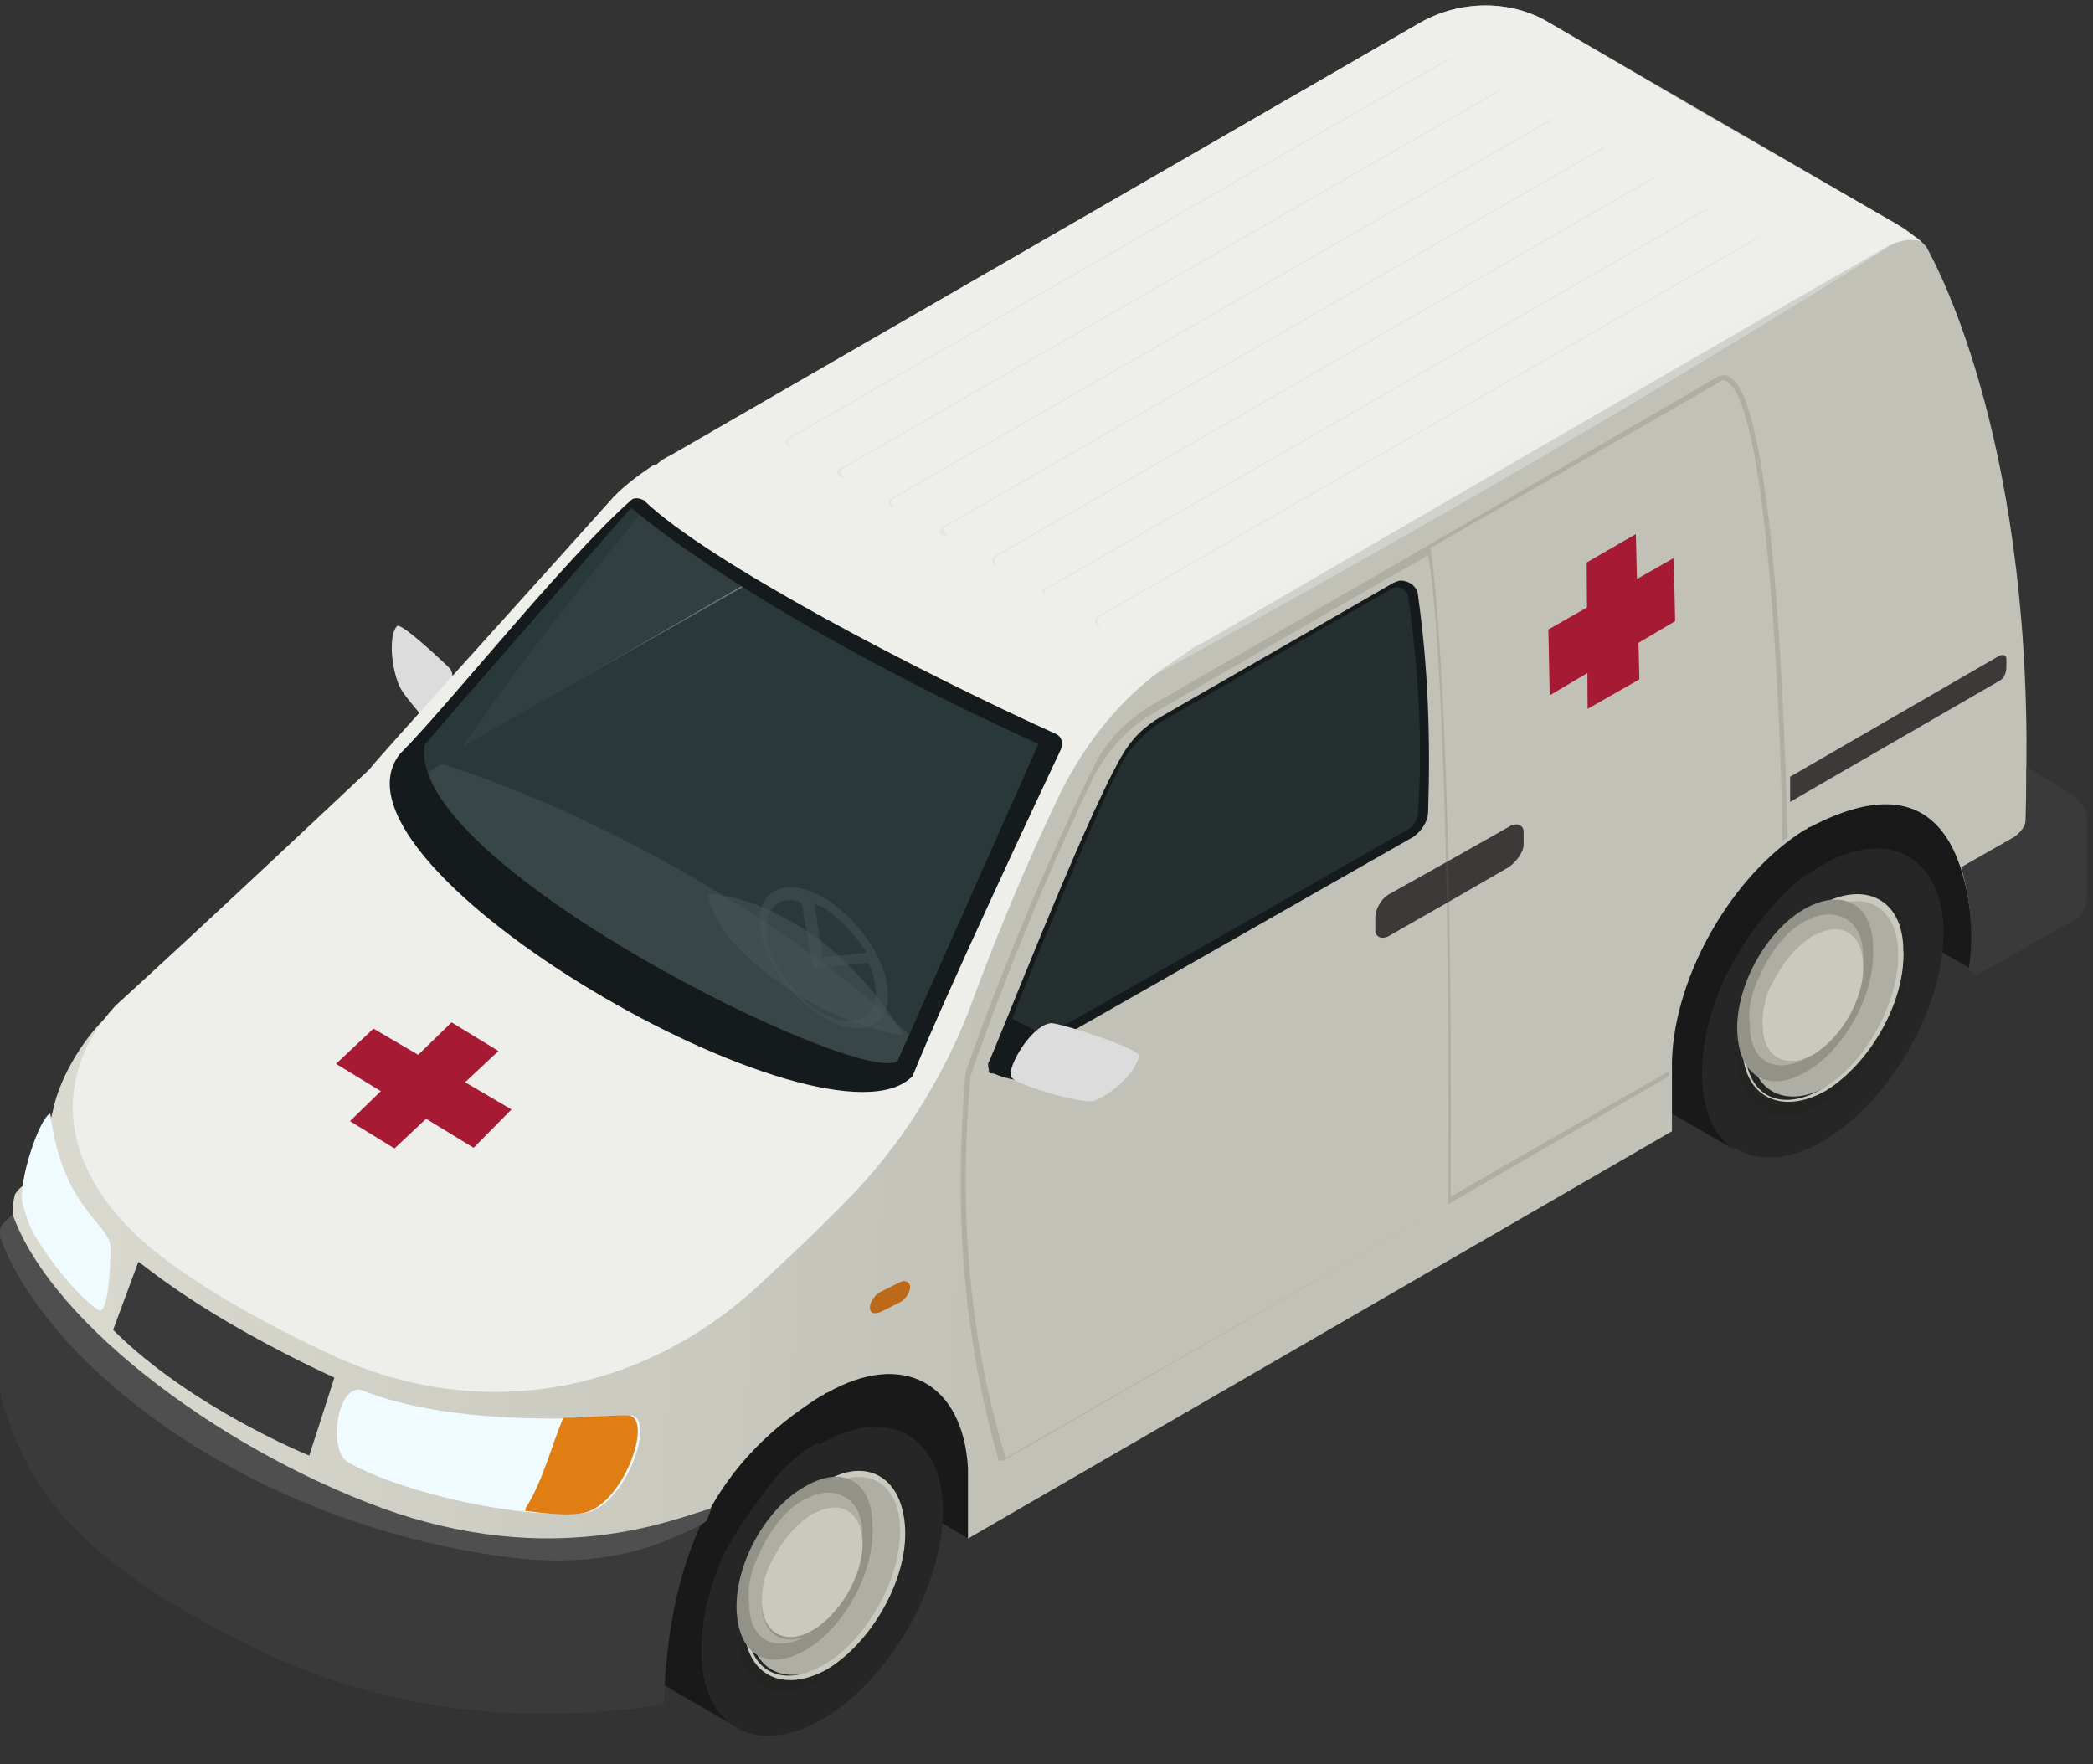 <?xml version="1.0" encoding="UTF-8"?> <svg xmlns="http://www.w3.org/2000/svg" width="191" height="161" viewBox="0 0 191 161" fill="none"><rect x="0" y="0" width="191" height="161" fill="#333333" stroke="none"/> <path d="M83.332 145.185C79.822 153.643 72.525 158.653 67.034 156.374C61.544 154.095 59.938 145.391 63.449 136.933C66.959 128.474 74.256 123.464 79.747 125.743C85.237 128.022 86.843 136.726 83.332 145.185Z" fill="#262626"></path> <path d="M174.449 93.525C170.939 101.983 163.642 106.993 158.152 104.714C152.661 102.435 151.056 93.731 154.566 85.273C158.077 76.814 165.373 71.805 170.864 74.083C176.355 76.362 177.96 85.066 174.449 93.525Z" fill="#262626"></path> <path d="M41.069 61.015C40.38 60.327 36.709 56.885 36.25 57.115C35.332 58.032 35.791 61.703 36.709 63.08C37.627 64.457 41.069 68.357 41.298 67.898C41.298 67.21 41.757 61.933 41.069 61.015Z" fill="#DCDCDC"></path> <path d="M166.117 66.981L181.031 74.323C183.095 75.47 181.489 84.647 180.113 88.548L154.874 74.093C158.086 71.569 161.757 69.275 166.117 66.981Z" fill="#191919"></path> <path d="M73.88 121.588C74.569 120.899 75.257 120.211 75.945 119.523L87.188 125.717C89.482 127.094 89.712 136.731 88.335 140.402L76.863 133.519L69.292 127.324C70.898 125.029 72.504 123.194 73.88 121.588Z" fill="#191919"></path> <path d="M151.202 86.254C152.349 83.73 153.726 81.435 155.561 79.6C156.938 77.994 158.544 76.617 160.38 75.47C163.362 73.634 166.116 73.634 168.181 74.782L174.146 78.223C172.081 77.076 169.328 77.305 166.345 78.912C164.509 79.829 162.903 81.206 161.527 83.041C159.921 85.106 158.315 87.401 157.167 89.695C156.02 92.448 155.332 95.202 155.332 97.955C155.332 101.397 156.479 103.921 158.544 105.068L152.579 101.626C150.514 100.479 149.366 97.955 149.366 94.513C149.366 91.76 150.055 88.778 151.202 86.254Z" fill="#191919"></path> <path d="M166.346 78.912C172.311 75.47 177.359 78.223 177.359 85.106C177.359 91.99 172.541 100.479 166.346 104.15C160.38 107.592 155.333 104.838 155.333 97.955C155.333 90.843 160.38 82.353 166.346 78.912Z" fill="#262626"></path> <path opacity="0.5" d="M166.345 82.582C170.704 80.059 174.146 82.124 174.146 87.171C174.146 92.219 170.704 98.184 166.345 100.708C161.986 103.232 158.544 101.167 158.544 96.12C158.544 91.072 161.986 85.106 166.345 82.582Z" fill="#232221"></path> <path d="M170.018 81.894H169.788L167.723 82.124C167.723 82.124 167.265 82.124 167.494 82.353C168.871 82.812 169.788 84.189 170.018 86.254C170.018 89.925 167.494 94.513 164.282 96.579C162.217 97.726 160.611 97.726 159.464 96.579C159.234 96.349 159.693 97.037 159.693 97.037L160.381 98.185C161.529 100.25 164.052 100.708 166.806 99.102C170.706 96.808 173.689 91.301 173.689 86.942C173.23 83.959 172.312 81.894 170.018 81.894Z" fill="#AFAEA5"></path> <path d="M166.118 82.583C161.988 85.106 158.775 90.843 159.005 95.431C159.005 100.02 162.446 101.856 166.576 99.561C170.706 97.037 173.919 91.301 173.689 86.713C173.689 82.124 170.247 80.288 166.118 82.583ZM166.118 83.271C170.018 80.977 173.23 82.583 173.23 87.171C173.23 91.531 170.247 97.037 166.347 99.332C162.446 101.626 159.234 100.02 159.234 95.431C159.234 91.072 162.446 85.565 166.118 83.271Z" fill="#CAC9BF"></path> <path d="M164.51 83.041C161.068 85.106 158.315 90.154 158.545 94.284C158.774 98.414 161.527 99.791 164.969 97.726C168.411 95.661 171.164 90.613 170.934 86.483C170.934 82.353 167.952 80.977 164.51 83.041Z" fill="#939289"></path> <path d="M165.198 85.336C162.674 86.942 160.609 90.613 160.839 93.596C160.839 96.579 163.133 97.726 165.657 96.12C168.181 94.514 170.246 90.843 170.016 87.86C170.016 84.877 167.722 83.73 165.198 85.336Z" fill="#CAC9BF"></path> <path d="M170.015 87.171C170.015 84.189 167.95 82.812 165.426 83.73C165.197 83.959 164.738 83.959 164.509 84.189C162.902 85.106 161.526 86.942 160.608 89.007C159.92 90.384 159.461 91.99 159.69 93.596C159.69 97.037 162.214 98.185 165.197 96.349L165.656 96.12C163.132 97.726 160.837 96.579 160.837 93.596C160.837 92.219 161.067 90.843 161.755 89.695C162.673 87.86 163.82 86.483 165.197 85.565C165.426 85.336 165.656 85.336 166.115 85.106C168.18 84.189 170.015 85.336 170.015 88.089C170.015 87.86 170.015 87.171 170.015 87.171Z" fill="#AFAEA5"></path> <path d="M59.883 138.796C61.031 136.272 62.407 133.977 64.243 132.142C65.62 130.536 67.226 129.159 69.061 128.012C72.044 126.176 74.797 126.176 76.862 127.324L82.828 130.765C80.763 129.618 78.009 129.847 75.027 131.453C73.191 132.371 71.585 133.748 70.208 135.583C68.602 137.648 66.996 139.943 65.849 142.237C64.702 144.991 64.013 147.744 64.013 150.497C64.013 153.939 65.161 156.463 67.226 157.61L61.26 154.168C59.195 153.021 58.048 150.497 58.048 147.055C58.048 144.302 58.736 141.549 59.883 138.796Z" fill="#191919"></path> <path d="M75.027 131.683C80.993 128.241 86.04 130.995 86.04 137.878C86.04 144.761 81.222 153.25 75.027 156.921C69.062 160.363 64.014 157.61 64.014 150.727C64.014 143.614 69.062 135.125 75.027 131.683Z" fill="#262626"></path> <path opacity="0.5" d="M75.027 135.125C79.386 132.601 82.828 134.666 82.828 139.713C82.828 144.761 79.386 150.727 75.027 153.25C70.667 155.774 67.226 153.709 67.226 148.662C67.226 143.843 70.667 137.648 75.027 135.125Z" fill="#232221"></path> <path d="M78.698 134.666H78.468L76.403 134.895C76.403 134.895 75.944 134.895 76.174 135.125C77.55 135.584 78.468 136.96 78.698 139.025C78.698 142.696 76.174 147.285 72.962 149.35C70.897 150.497 69.29 150.497 68.143 149.35C67.914 149.121 68.373 149.809 68.373 149.809L69.061 150.956C70.208 153.021 72.732 153.48 75.485 151.874C79.386 149.579 82.369 144.073 82.369 139.713C81.91 136.501 80.992 134.666 78.698 134.666Z" fill="#AFAEA5"></path> <path d="M75.027 135.354C70.897 137.878 67.685 143.614 67.914 148.203C67.914 152.792 71.356 154.627 75.486 152.333C79.616 149.809 82.828 144.073 82.598 139.484C82.369 134.666 78.927 132.83 75.027 135.354ZM75.027 135.813C78.927 133.519 82.139 135.125 82.139 139.713C82.139 144.073 79.157 149.579 75.256 151.874C71.356 154.168 68.144 152.562 68.144 147.973C68.144 143.385 71.126 138.107 75.027 135.813Z" fill="#CAC9BF"></path> <path d="M73.192 135.813C69.75 137.878 66.997 142.926 67.226 147.055C67.456 151.185 70.209 152.562 73.65 150.497C77.092 148.432 79.846 143.384 79.616 139.255C79.616 135.125 76.863 133.518 73.192 135.813Z" fill="#939289"></path> <path d="M73.88 137.878C71.356 139.484 69.291 143.155 69.52 146.138C69.52 149.12 71.815 150.268 74.338 148.662C76.862 147.055 78.927 143.384 78.698 140.402C78.698 137.419 76.403 136.501 73.88 137.878Z" fill="#CAC9BF"></path> <path d="M78.697 139.943C78.697 136.96 76.632 135.583 74.108 136.501C73.879 136.731 73.42 136.731 73.19 136.96C71.584 137.878 70.207 139.713 69.29 141.778C68.601 143.155 68.142 144.761 68.372 146.367C68.372 149.809 70.896 150.956 73.879 149.12L74.337 148.891C71.814 150.497 69.519 149.35 69.519 146.367C69.519 144.99 69.749 143.614 70.437 142.467C71.355 140.631 72.502 139.254 73.879 138.337C74.108 138.107 74.337 138.107 74.796 137.878C76.861 136.96 78.697 138.107 78.697 140.861C78.697 140.631 78.697 139.943 78.697 139.943Z" fill="#AFAEA5"></path> <path d="M1.147 110.804C1.147 109.657 1.376 108.968 1.376 108.968C1.835 108.28 2.294 108.051 2.523 108.051C2.982 107.821 3.212 107.821 3.441 107.133C3.9 105.527 4.13 103.921 4.818 101.397C5.506 97.955 8.03 94.284 9.866 92.678C16.749 86.254 33.727 70.422 33.727 70.422C33.957 69.963 49.788 52.526 55.524 46.101C56.901 44.495 58.737 43.119 60.572 41.971L129.634 2.049C133.305 -0.016 137.894 -0.016 141.335 2.049L172.998 20.404C173.916 20.863 174.375 21.322 175.293 22.01C175.293 22.01 175.522 22.24 175.752 22.469C175.752 22.469 184.7 37.383 184.929 67.21C184.929 81.894 184.47 86.254 180.111 88.778C180.111 82.124 179.193 68.128 165.197 75.47C164.968 75.47 164.968 75.699 164.738 75.699C158.085 79.829 152.807 89.007 152.578 96.808V103.232L88.335 140.402V133.977C87.876 126.176 82.369 123.194 75.486 127.094C75.256 127.094 75.256 127.324 75.027 127.324C71.356 129.618 67.455 132.83 64.702 137.878C61.719 143.384 55.983 146.597 50.018 146.138C38.316 144.991 20.42 141.32 7.342 128.93C3.441 125.029 1.147 119.752 1.147 114.245V110.804ZM68.144 53.214C64.473 51.149 58.966 46.79 58.048 46.101C52.312 51.149 41.529 66.522 39.234 69.963L68.144 53.214Z" fill="url(#paint0_linear_58_132)"></path> <path d="M10.554 91.76C17.896 85.106 33.727 70.193 33.727 70.193C33.957 69.734 49.788 52.296 55.524 45.872C56.671 44.495 58.278 43.348 59.654 42.43H59.884C60.343 41.971 60.801 41.742 61.26 41.513L129.634 2.049C133.305 -0.016 137.894 -0.016 141.335 2.049L154.643 9.85L172.998 20.404C173.686 20.863 174.375 21.322 175.292 22.01C175.292 22.01 173.916 21.551 172.31 22.469C163.362 27.517 116.785 54.591 109.672 58.721C108.984 58.95 108.525 59.409 107.837 59.868C103.018 62.851 99.347 67.21 96.824 72.258C93.153 79.829 90.17 87.401 88.334 92.448C86.04 98.185 82.828 103.462 78.698 108.051C75.715 111.263 72.503 114.245 69.061 117.458C58.278 127.324 43.593 129.847 30.286 123.653C24.32 120.899 17.207 116.999 12.848 113.098C5.506 106.444 4.588 98.185 10.554 91.76ZM68.144 53.214C64.472 51.149 58.966 46.79 58.048 46.101C52.312 51.149 41.528 66.522 39.234 69.963L68.144 53.214Z" fill="#EEEEEA"></path> <path d="M37.628 68.587C41.528 63.998 45.888 59.639 49.559 54.82C50.017 54.361 55.524 48.396 57.36 46.331C57.589 45.872 58.507 45.872 58.736 46.56C54.377 51.837 47.494 60.327 42.217 68.128L56.671 59.868L68.832 52.985C69.979 53.673 71.126 54.361 72.503 55.05C75.485 57.115 78.927 59.18 83.516 61.245C87.416 63.31 91.546 65.374 95.676 66.981L82.139 97.037C81.222 98.644 79.386 99.102 77.78 98.644C71.585 97.037 56.212 91.531 41.299 78.453C38.775 76.388 35.333 71.111 37.628 68.587Z" fill="#151B1C"></path> <g opacity="0.5"> <path opacity="0.5" d="M74.886 81.758C78.078 83.482 80.875 87.466 81.038 90.523C81.202 93.579 78.665 94.766 75.472 93.042C72.28 91.318 69.484 87.334 69.321 84.278C69.157 81.221 71.694 80.035 74.886 81.758ZM74.954 82.702C74.728 82.662 74.502 82.623 74.316 82.357L75.066 87.38L79.106 86.923C77.988 85.33 76.643 83.697 74.954 82.702ZM69.919 84.848C69.897 87.639 72.359 90.866 75.1 92.511C77.879 93.929 80.151 92.929 79.908 90.325C79.801 89.607 79.733 88.663 79.174 87.867L74.191 88.392L73.146 82.385C71.417 81.617 69.824 82.735 69.919 84.848Z" fill="#D3D3D3"></path> <path opacity="0.5" d="M39.005 73.864C39.005 72.717 37.628 72.258 38.087 71.34C38.087 71.111 40.152 69.734 40.381 69.734C56.213 74.782 73.191 85.106 83.287 94.743C80.992 100.25 78.698 96.349 76.174 97.267C76.174 97.267 53.918 89.695 39.005 73.864Z" fill="#D3D3D3"></path> <path opacity="0.5" d="M64.664 81.599C65.003 86.317 74.489 93.335 82.438 94.495C82.438 94.495 79.987 89.873 75.077 85.984C68.891 81.407 64.664 81.599 64.664 81.599Z" fill="#EAEAEA"></path> </g> <path opacity="0.7" d="M57.818 46.101C67.683 54.132 80.991 61.015 95.675 67.898L94.987 69.275L81.909 97.037C80.991 98.644 79.156 99.102 77.549 98.644C71.355 97.037 55.982 91.531 41.068 78.453C38.774 76.388 35.332 71.569 37.856 69.046L56.67 46.79L57.818 46.101Z" fill="#334547"></path> <path d="M90.63 97.955C90.859 97.955 90.859 97.955 91.089 97.955L128.946 76.388C129.635 75.929 130.323 75.011 130.323 74.093C130.552 67.439 130.323 60.786 129.405 54.361C129.405 53.673 128.717 52.985 127.799 52.985C127.57 52.985 127.111 53.214 127.111 53.214L106.002 65.374C104.396 66.292 103.249 67.439 102.331 69.046C98.66 75.47 90.63 96.349 90.171 97.037C90.171 97.267 90.171 97.726 90.4 97.726C90.171 97.955 90.4 97.955 90.63 97.955Z" fill="#151B1C"></path> <path d="M102.561 69.275C103.479 67.898 104.626 66.751 106.002 65.833C110.132 63.539 118.622 58.491 127.111 53.673C127.57 53.444 128.258 53.673 128.488 54.361C129.405 60.786 129.864 67.439 129.405 74.093C129.405 74.781 128.947 75.47 128.488 75.699L90.63 97.267C90.63 97.267 99.119 75.699 102.561 69.275Z" fill="#252F30"></path> <path d="M92.235 92.907L95.906 94.743L97.742 98.414L94.3 98.644C92.694 98.644 91.547 98.414 90.17 97.726C90.4 97.726 91.547 94.514 92.235 92.907Z" fill="#151B1C"></path> <path d="M95.907 93.366C96.824 93.366 103.937 95.661 103.937 96.349C103.708 97.955 101.184 100.02 99.807 100.479C98.43 100.708 92.236 98.873 92.236 98.185C92.006 97.267 94.071 93.596 95.907 93.366Z" fill="#DCDCDC"></path> <path d="M33.038 126.865C39.233 129.389 48.869 129.847 57.359 129.159C60.112 128.93 57.129 137.648 53.229 138.107C47.722 138.566 37.397 136.501 31.891 133.519C29.826 132.601 30.744 126.176 33.038 126.865Z" fill="#F0FBFF"></path> <path d="M47.953 137.648C49.56 135.125 50.248 132.142 51.395 129.389C53.231 129.389 55.296 129.159 57.131 129.159C59.884 128.93 56.902 137.648 53.001 138.107C51.624 138.337 49.789 138.107 47.953 137.878C47.953 137.878 47.953 137.648 47.953 137.648Z" fill="#E07E14"></path> <path d="M126.652 81.665L132.388 78.453L137.665 75.47C138.353 75.011 139.042 75.24 139.042 75.929V77.076C139.042 77.764 138.353 78.682 137.665 79.141L133.305 81.665L126.881 85.336C126.193 85.795 125.504 85.565 125.504 84.877V83.73C125.504 83.041 125.963 82.124 126.652 81.665Z" fill="#3D3939"></path> <path d="M2.064 109.886C2.293 110.574 2.523 111.492 2.982 112.41C4.129 114.475 6.882 118.146 8.947 119.523C9.865 120.211 10.094 115.622 10.094 113.787C9.865 111.492 5.735 110.345 4.588 101.626C3.67 101.856 1.605 107.821 2.064 109.886Z" fill="#F0FBFF"></path> <path d="M36.481 68.816C40.841 64.457 51.395 51.149 57.59 45.642C57.819 45.413 58.278 45.413 58.737 45.642C64.703 51.379 84.205 61.474 96.366 66.981C96.825 67.21 97.054 67.669 96.825 68.357C94.76 72.717 86.041 91.301 83.287 98.184C75.716 106.215 28.451 79.141 36.481 68.816ZM81.911 96.808L94.76 67.898C68.144 55.738 57.59 46.331 57.59 46.331C57.59 46.331 38.547 68.128 38.776 67.898C36.711 78.682 78.699 99.332 81.911 96.808Z" fill="#151B1C"></path> <path opacity="0.2" d="M88.105 97.955C88.105 97.726 92.923 83.959 99.577 70.422C100.724 67.898 102.789 65.604 105.313 64.227L130.322 49.773L156.708 34.4C157.167 34.17 157.626 34.17 157.855 34.4C161.985 36.694 162.903 67.439 163.132 76.388C162.903 76.617 162.903 76.617 162.673 76.847C162.444 62.162 161.067 36.924 157.626 34.859C157.396 34.629 157.167 34.629 156.937 34.859L130.552 50.002C130.781 51.608 132.617 64.686 132.387 109.198L152.349 97.726V98.185L132.158 109.886L91.547 133.289C91.547 133.289 91.547 133.289 91.317 133.289C91.088 133.289 91.088 133.289 91.088 133.06C88.105 122.735 86.958 111.263 88.105 97.955ZM91.776 133.06L132.158 109.886C132.387 66.522 130.781 52.755 130.322 50.69L126.651 52.755L105.543 64.916C103.019 66.292 101.183 68.357 99.807 70.881C93.382 84.189 88.793 97.496 88.564 98.185C87.417 111.033 88.564 122.505 91.776 133.06Z" fill="#686863"></path> <path opacity="0.4" d="M102.79 62.392C107.379 58.721 171.852 19.945 175.293 21.781C174.835 21.551 173.458 21.551 172.081 22.698C137.895 44.266 103.019 62.851 103.019 62.851C101.184 63.998 100.266 64.916 100.266 64.916C101.184 63.998 101.643 63.309 102.79 62.392Z" fill="#ECECEC"></path> <path d="M0 112.41C0 111.951 0.23 111.722 0.459 111.492C0.918 111.033 1.147 110.804 1.147 110.804C1.147 128.012 45.888 149.121 64.244 138.566C62.179 142.696 60.802 148.203 60.573 155.545C47.036 157.61 33.957 156.004 21.568 149.579C5.277 141.32 2.295 134.436 0.23 128.012C0 127.324 0 126.635 0 125.947C0 122.964 0 113.787 0 112.41Z" fill="#3A3A3A"></path> <path d="M0 112.869C0 112.639 0 112.639 0 112.41C0 111.951 0.23 111.722 0.459 111.492C0.918 111.033 1.147 110.804 1.147 110.804C4.819 121.129 21.338 133.06 36.252 138.107C51.624 143.155 62.179 138.337 64.932 137.648L64.473 138.796C64.473 138.796 63.556 139.484 61.72 140.172C57.361 142.237 52.313 142.696 47.495 142.237C23.174 139.484 4.36 124.8 0 112.869Z" fill="#4F4F4F"></path> <path d="M30.515 125.718L28.221 132.83C28.221 132.83 17.437 128.471 10.324 121.358L12.619 115.163C12.619 114.934 17.666 119.752 30.515 125.718Z" fill="#3A3A3A"></path> <path d="M178.964 79.141L183.782 76.388C184.471 75.929 184.929 75.24 184.929 74.552V69.963L189.059 72.487C189.748 72.946 190.436 73.864 190.436 74.781V82.124C190.436 82.812 189.977 83.5 189.289 83.959L180.341 89.007L179.652 88.548C180.111 85.565 179.882 82.353 178.964 79.141Z" fill="#3A3A3A"></path> <path d="M80.305 119.752L82.14 118.834C82.599 118.605 83.058 117.917 83.058 117.458C83.058 116.999 82.599 116.769 82.14 116.999L80.305 117.917C79.846 118.146 79.387 118.834 79.387 119.293C79.387 119.752 79.617 119.982 80.305 119.752Z" fill="#BC6A19"></path> <path d="M182.405 62.162L163.361 73.175V70.881L182.405 59.868C182.864 59.638 183.093 59.868 183.093 60.097V60.786C183.093 61.474 182.864 61.933 182.405 62.162Z" fill="#3D3939"></path> <path opacity="0.2" d="M95.448 54.591C95.677 54.591 95.677 54.591 95.448 54.591C95.219 54.361 95.219 53.902 95.677 53.673L155.561 19.257C156.02 19.027 156.709 19.027 157.168 19.257C156.709 19.027 155.791 19.027 155.332 19.257L95.448 53.673C94.989 53.673 94.989 54.132 95.448 54.591ZM100.266 56.197L160.15 21.781C160.609 21.551 161.527 21.551 161.986 21.781C161.527 21.551 160.839 21.551 160.38 21.781L100.496 56.197C100.037 56.426 100.037 56.885 100.496 57.115C100.496 57.115 100.496 57.115 100.266 57.115C99.807 56.885 99.807 56.426 100.266 56.197ZM90.859 50.69L150.743 16.274C151.202 16.045 152.12 16.045 152.579 16.274C152.12 16.045 151.432 16.045 150.973 16.274L91.088 50.69C90.63 50.92 90.63 51.379 91.088 51.608C91.088 51.608 91.088 51.608 90.859 51.608C90.4 51.379 90.4 50.92 90.859 50.69ZM76.863 42.66L136.747 8.244C137.206 8.014 138.124 8.014 138.583 8.244C138.124 8.014 137.436 8.014 136.977 8.244L77.093 42.66C76.634 42.889 76.634 43.348 77.093 43.578C77.093 43.578 77.093 43.578 76.863 43.578C76.175 43.348 76.175 42.889 76.863 42.66ZM72.045 39.907L131.929 5.49C132.388 5.261 133.306 5.261 133.765 5.49C133.306 5.261 132.617 5.261 132.158 5.49L72.274 39.907C71.815 40.136 71.815 40.595 72.274 40.824C72.274 40.824 72.274 40.824 72.045 40.824C71.586 40.595 71.586 40.136 72.045 39.907ZM86.27 47.937L146.154 13.521C146.613 13.291 147.531 13.291 147.99 13.521C147.531 13.291 146.843 13.291 146.384 13.521L86.5 47.937C86.041 48.166 86.041 48.625 86.5 48.855C86.5 48.855 86.5 48.855 86.27 48.855C85.582 48.855 85.582 48.396 86.27 47.937ZM81.452 45.413L141.336 10.997C141.795 10.768 142.713 10.768 143.172 10.997C142.713 10.768 142.024 10.768 141.566 10.997L81.681 45.413C81.223 45.642 81.223 46.101 81.681 46.331C81.681 46.331 81.681 46.331 81.452 46.331C80.993 46.101 80.993 45.642 81.452 45.413Z" fill="#C9C8BF"></path> <path d="M43.221 104.743L46.678 101.243L34.081 93.867L30.665 97.08L43.221 104.743Z" fill="#A71A33"></path> <path d="M45.483 95.91L41.207 93.296L31.935 102.312L35.997 104.801L45.483 95.91Z" fill="#A71A33"></path> <path d="M149.605 61.998L144.881 64.688L144.798 51.326L149.282 48.739L149.605 61.998Z" fill="#A71A33"></path> <path d="M141.424 63.455L141.298 57.444L152.742 50.923L152.867 56.685L141.424 63.455Z" fill="#A71A33"></path> <defs> <linearGradient id="paint0_linear_58_132" x1="4.739" y1="67.413" x2="136.306" y2="76.094" gradientUnits="userSpaceOnUse"> <stop stop-color="#DBDAD0"></stop> <stop offset="0.69" stop-color="#C2C1B7"></stop> </linearGradient> </defs> </svg> 
